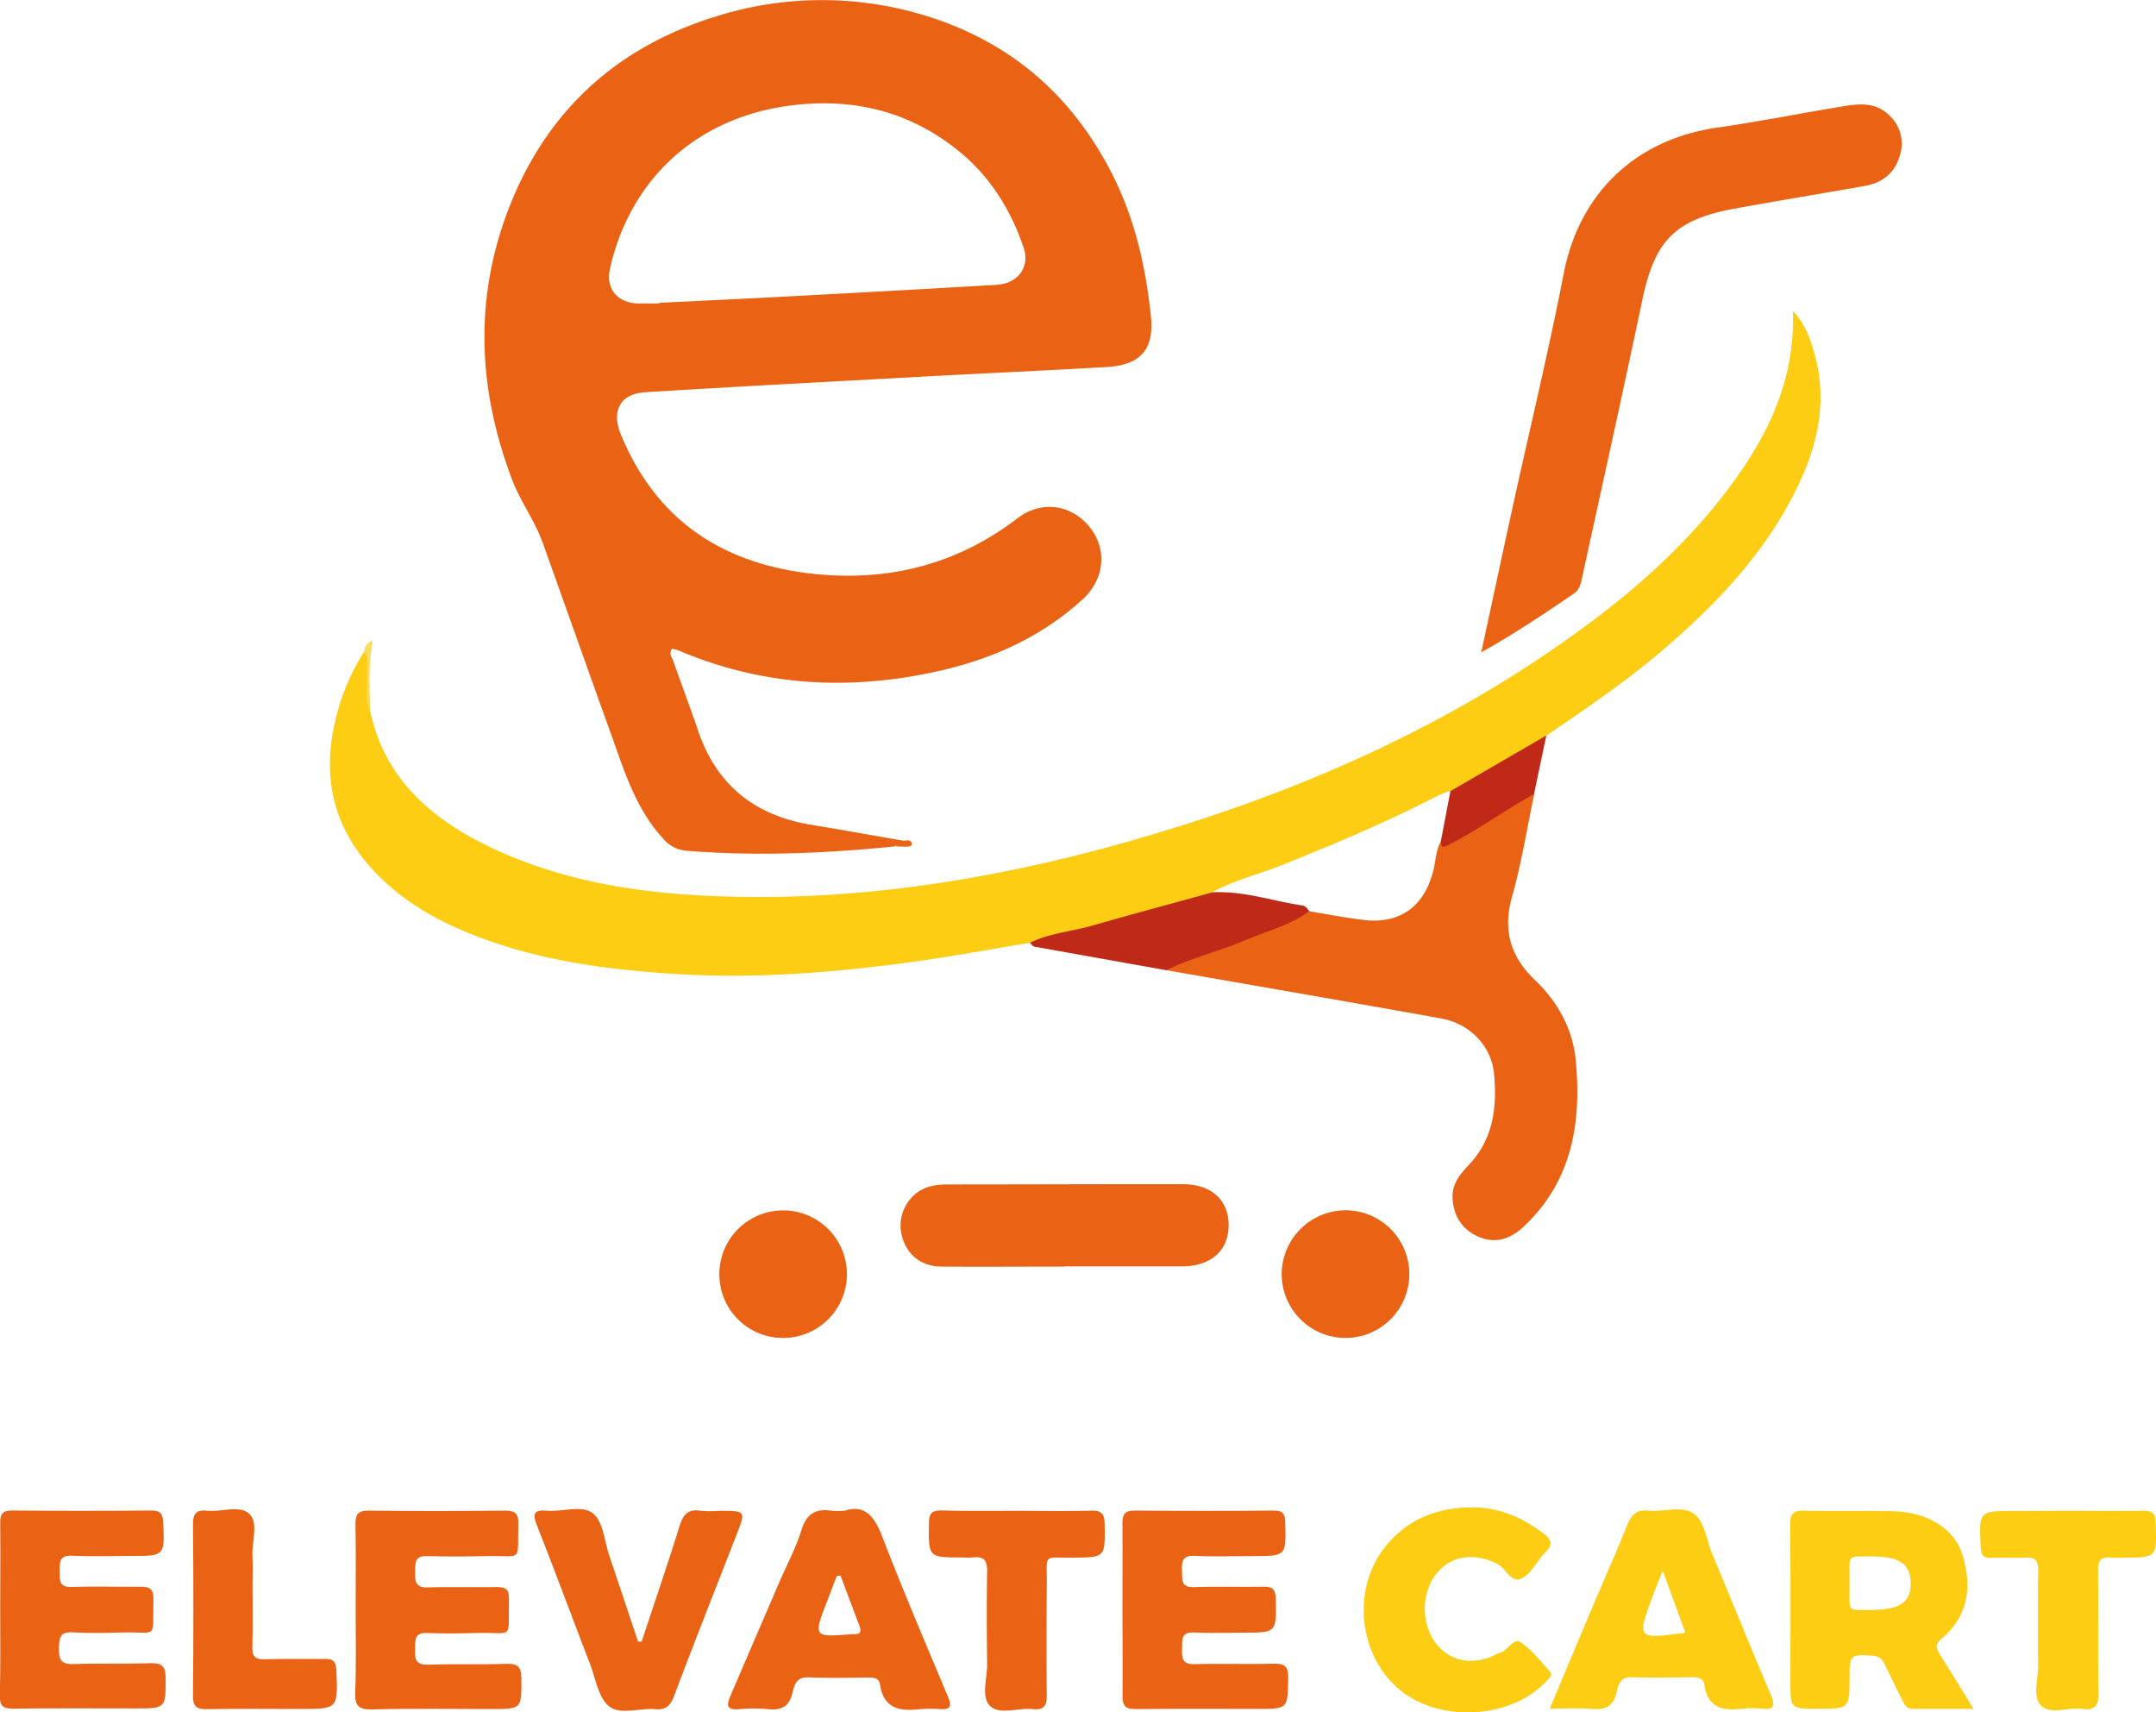 <svg id="Layer_1" data-name="Layer 1" xmlns="http://www.w3.org/2000/svg" viewBox="0 0 698.06 554.32"><defs><style>.cls-1{fill:#ea6315;}.cls-2{fill:#fdcd14;}.cls-3{fill:#bf2918;}.cls-4{fill:#c02918;}.cls-5{fill:#fbdb5e;}.cls-6{fill:none;}</style></defs><path class="cls-1" d="M728.71,1251.69c-1.72-16.34-5.33-32.12-13-46.85-13.45-25.9-34.12-43-62.12-51a113.93,113.93,0,0,0-66.43,1.12c-31.39,9.87-53.71,30.18-65.9,60.8-11.74,29.49-10.6,59.17.56,88.73,2.72,7.21,7.4,13.41,10,20.65,7.34,20.53,14.61,41.1,22,61.61,4.33,12,8,24.39,17,34.16a10.73,10.73,0,0,0,7.61,3.92c22.5,1.82,44.92.86,67.32-1.4a.74.74,0,0,1,.66-.4h0c1-.12,2.57.7,2.35-1.42-10-1.73-20-3.53-30-5.18-18.21-3-30.67-12.8-36.65-30.5-2.56-7.57-5.41-15-8.05-22.58-.41-1.14-1.52-2.29-.4-3.86a8.09,8.09,0,0,1,1.8.36c27.63,11.81,56.12,13.31,85.14,6.66,17.11-3.92,32.78-11,45.94-23,7.32-6.63,8.15-16.55,2.15-23.72s-15.55-8.43-23.21-2.57c-19.06,14.6-40.71,20.27-64.27,18.13-29.86-2.7-52.25-16.63-64.07-45.19-3.19-7.71-.3-13.27,7.83-13.77,29.57-1.85,59.16-3.36,88.75-5,20.12-1.08,40.25-2,60.36-3.14C725.49,1267.65,729.84,1262.49,728.71,1251.69Zm-50-10.07q-34.37,2-68.75,3.81c-13.45.72-26.91,1.36-40.37,2v.21c-2.33,0-4.66,0-7,0-6.61-.19-10.5-4.81-9-11.31,6.51-28.79,27.79-48.51,57.51-52.64,20.35-2.83,39,1.39,55.24,14.47,10.26,8.28,17,19.1,21.18,31.45C689.64,1235.92,685.62,1241.21,678.71,1241.62Z" transform="translate(-356.09 -1149.4)"/><path class="cls-2" d="M825.49,1406.89l.43-.21c8.89-4.69,17.55-9.76,26.18-14.9a12.82,12.82,0,0,0,4.71-4.24c12.65-8.64,25.34-17.21,37-27.13,18-15.31,34.18-32.28,44.51-53.89,6.47-13.53,9.47-27.71,5.25-42.63-1.36-4.79-2.92-9.54-7-13.85.78,21.09-7.08,38.39-18.59,54.45-12.94,18.06-29,33-46.67,46.2-40.46,30.25-85.57,51.25-133.58,66.28-48.62,15.22-98.18,24.5-149.38,22.58-25-.93-49.48-4.65-72.33-15.32-19.57-9.14-35.29-22.13-40.1-44.7-1.16-5-.16-10.08-.6-15.1-.11-1.33,1.3-3.45-1.43-3.89a70.9,70.9,0,0,0-9.3,22.49c-4.44,18.75-.14,35.25,13.35,49.2,7.77,8,17.09,13.75,27.25,18.14,22.33,9.65,46,12.88,70,14.38,24.69,1.53,49.23-.34,73.67-3.57,13.6-1.8,27.12-4.33,40.67-6.53,1.68.56,3.25-.07,4.86-.42,18.26-4,36.16-9.32,54-14.71.67-.29,1.35-.57,2-.84l1-.43c-1,0-2,0-2.93.06,7.3-4,15.43-5.89,23.1-9,17.07-6.83,34-14,50.33-22.42a36.21,36.21,0,0,1,3.67-1.43Z" transform="translate(-356.09 -1149.4)"/><path class="cls-1" d="M835.68,1360.6c3.59-16.59,6.91-32.16,10.32-47.72,5.48-25,11.53-49.9,16.4-75,4.78-24.65,21.92-43.2,49.91-47.2,13.32-1.91,26.54-4.55,39.83-6.75,5.45-.91,11-1.7,15.55,2.72a12.42,12.42,0,0,1,3.48,13.23c-1.72,5.77-5.77,8.75-11.45,9.75-13.92,2.45-27.86,4.74-41.76,7.27-19.65,3.58-26.1,10.35-30.17,29.8-6.27,29.93-12.93,59.78-19.44,89.66-.42,1.93-.79,3.92-2.64,5.18C856.25,1348,846.75,1354.4,835.68,1360.6Z" transform="translate(-356.09 -1149.4)"/><path class="cls-1" d="M849.42,1546.52c-4.19,3.94-9.16,5.69-14.66,3.26-5.3-2.34-8.09-6.69-8.37-12.58-.21-4.64,2.58-7.78,5.43-10.82,7.86-8.38,9-18.78,8-29.34-.84-9.14-8-16.25-17-17.89-29.64-5.35-59.31-10.45-89-15.64.15-2.69,2.53-2.73,4.22-3.36,13.68-5.09,27.49-9.84,40.77-15.94l.8-.37a3.66,3.66,0,0,1,.31.59c5.71.92,11.41,2,17.14,2.74,11.9,1.61,19.91-3.92,23-15.49.89-3.33.85-6.91,2.61-10a2.1,2.1,0,0,1-.06-.24l.08.13c.28.54.5,1.5,2,.56,8.05-5.13,16.28-10,24.44-15,1.11-.67,2.31-1.36,3.7-.61-2.33,11-4.08,22.26-7.16,33.1s-.59,19.44,7.42,27.09c7.32,7,12.18,15.73,13.16,25.74C868.22,1512.66,865.2,1531.68,849.42,1546.52Z" transform="translate(-356.09 -1149.4)"/><path class="cls-2" d="M984.16,1685c-1.15-1.85-1.72-3.17.48-5,8.81-7.33,10-16.94,6.86-27.2-2.61-8.57-11.5-13.92-22.59-14.15-9.49-.2-19,.1-28.48-.17-3.77-.11-4.78,1-4.73,4.77.19,16.82.08,33.65.08,50.47,0,8.9,0,8.9,8.94,8.9,10.2,0,10.2,0,10.2-10.13,0-7.41.25-7.53,7.51-7.06,2.26.15,3.21,1.28,4,3q2.68,5.63,5.47,11.22c.74,1.47,1.4,3,3.53,3,6.24-.05,12.48,0,19.65,0C991.12,1696.18,987.67,1690.55,984.16,1685Zm-22.9-14.36c-7.65-.06-6.19.9-6.34-8.91.13-9.1-1.3-8.44,6.87-8.46,9.23,0,12.81,2.34,12.94,8.46C974.85,1668.24,971.24,1670.69,961.26,1670.61Z" transform="translate(-356.09 -1149.4)"/><path class="cls-1" d="M700.77,1559.46c-13.32,0-26.63.1-39.94,0-6.22-.06-10.73-3.56-12.44-9a13.25,13.25,0,0,1,4.84-15.09c2.83-2,6.12-2.5,9.49-2.51,25.45,0,50.91-.12,76.37-.08,9.19,0,14.8,5.17,14.8,13.22,0,8.3-5.71,13.38-15.19,13.4-12.64,0-25.29,0-37.93,0Z" transform="translate(-356.09 -1149.4)"/><path class="cls-1" d="M471.24,1670.59c0-9.16.12-18.32-.06-27.47-.07-3.33.74-4.71,4.4-4.66,14.65.18,29.3.15,43.95,0,3.19,0,4.46.86,4.38,4.21-.32,12.84,1.55,10.28-10,10.51-6.49.13-13,.21-19.48,0-4.2-.17-3.87,2.36-3.95,5.15-.08,3,.1,5.11,4.11,5,7.49-.26,15,0,22.48-.12,2.77,0,3.88.86,3.81,3.72-.3,13.78,1.82,10.84-10.3,11.14-5.32.13-10.67.26-16,0-4.58-.26-4,2.6-4.12,5.48-.18,3.21.49,4.92,4.29,4.79,8.49-.29,17,0,25.47-.28,3.43-.09,4.64,1,4.67,4.52.09,10.12.23,10.12-9.88,10.12-12.82,0-25.65-.21-38.46.12-4.57.12-5.6-1.37-5.45-5.65C471.46,1688.25,471.24,1679.41,471.24,1670.59Z" transform="translate(-356.09 -1149.4)"/><path class="cls-1" d="M356.16,1670.5c0-9.32.09-18.64,0-28-.05-3,.83-4.1,4-4.07q22.46.19,44.91,0c2.8,0,3.71.92,3.85,3.71.52,11,.61,11-10.51,11-6.32,0-12.65.22-19-.07-4.13-.2-4.06,2.15-4,5s-.36,5.27,3.9,5.11c7.48-.27,15,0,22.45-.09,3,0,4.11,1,4,4.07-.32,13.32,1.72,10.47-10.16,10.76-5.32.13-10.66.28-16-.06-4.27-.27-4.35,2-4.42,5.19-.08,3.43.55,5.24,4.59,5.09,8.31-.3,16.64,0,24.95-.28,3.52-.09,5,.8,5,4.69,0,9.95.18,9.95-10,9.95-13.14,0-26.29-.1-39.43.08-3.28,0-4.33-.93-4.26-4.22C356.28,1689.13,356.16,1679.82,356.16,1670.5Z" transform="translate(-356.09 -1149.4)"/><path class="cls-1" d="M719.51,1670.53c0-9.32.08-18.65,0-28,0-3,.9-4.11,4-4.08q22.49.18,45,0c2.87,0,3.62,1,3.7,3.73.3,11,.39,11-10.42,11-6.32,0-12.66.22-19-.07-4.12-.19-4.08,2.11-4,5,.06,2.75-.36,5.28,3.9,5.12,7.48-.27,15,0,22.47-.13,3.1-.08,3.93,1,4,4,.17,10.87.29,10.87-10.49,10.87-5.33,0-10.67.21-16-.06-4.31-.22-3.79,2.48-3.86,5.18-.07,2.88-.12,5.2,4,5.08,8.48-.25,17,.08,25.47-.15,3.58-.1,5,.73,4.89,4.64-.16,10,0,10-9.9,10-13.15,0-26.31-.09-39.46.06-3.26,0-4.32-1-4.26-4.26C719.63,1689.18,719.51,1679.85,719.51,1670.53Z" transform="translate(-356.09 -1149.4)"/><path class="cls-1" d="M663.13,1699c-7.24-17.31-14.64-34.57-21.37-52.08-2.59-6.73-5.82-10.54-12.18-8.41a36.08,36.08,0,0,1-4.21,0c-5.19-.81-8.19,1-9.83,6.34-1.75,5.68-4.62,11-7,16.5q-8,18.53-15.94,37.06c-1.21,2.78-1.47,4.71,2.69,4.34a49.83,49.83,0,0,1,9.46,0c4.28.43,6.87-.77,7.92-5.31.54-2.35,1.24-5.16,5.06-5,6.48.28,13,.11,19.46.06,1.79,0,3.53.14,3.83,2.24,1.16,7.94,6.52,8.74,13,8a36.9,36.9,0,0,1,6.48,0C663.51,1702.89,664.4,1702.06,663.13,1699ZM633,1678.46c-.33,0-.66,0-1,0-12.65,1-12.64,1-8-10.92,1-2.61,2-5.25,3-7.88l1.23-.16,6.26,16.65C634.93,1677.56,634.69,1678.46,633,1678.46Z" transform="translate(-356.09 -1149.4)"/><path class="cls-2" d="M929.49,1698.23c-6.5-15.28-12.72-30.67-19.12-46-1.84-4.42-2.28-10.32-6-12.85-3.91-2.64-9.69-.37-14.6-.92-3.92-.43-5.54,1.48-6.88,4.82-3.38,8.47-7.13,16.79-10.68,25.19-4.71,11.12-9.37,22.25-14.36,34.11,5,0,9.27-.3,13.5.08,4.47.4,7.18-.76,8.2-5.51.48-2.21,1.16-4.86,4.72-4.75,6.64.2,13.3.09,20,0,1.89,0,3.37.46,3.67,2.49,1.06,7.35,5.91,8.49,12.16,7.7a29.87,29.87,0,0,1,6.48,0C930.36,1703,931,1701.85,929.49,1698.23Zm-38.36-31.92c.9-2.44,1.9-4.84,3.31-8.4,2.7,7.39,5,13.68,7.33,20.08C886.07,1680.1,886.06,1680.1,891.13,1666.31Z" transform="translate(-356.09 -1149.4)"/><path class="cls-2" d="M832,1637.41c9.07-.16,16.84,3.11,23.94,8.55,2.65,2,2.87,3.76.5,6a11.8,11.8,0,0,0-1,1.14c-2.18,2.52-3.89,6-6.64,7.3-3.55,1.69-5-3.18-7.79-4.62-7.05-3.63-14.29-3-19.17,2.32-5.49,6-5.92,16.38-1,23.11,4.28,5.83,11.63,7.5,18.72,4.25a14.85,14.85,0,0,1,2.26-1c2.53-.69,4.25-4.93,6.59-3.38,3.66,2.41,6.45,6.17,9.48,9.47,1.08,1.18-.12,2-.91,2.92-11.36,12.49-34.76,13.9-47.86,2.87s-15.47-32.27-4.66-46C811.43,1641.51,820.94,1637.57,832,1637.41Z" transform="translate(-356.09 -1149.4)"/><path class="cls-1" d="M563.84,1680.89c4.11-12.45,8.36-24.85,12.25-37.36,1.17-3.78,2.78-5.72,6.93-5a38.59,38.59,0,0,0,6,0c8.6,0,8.57,0,5.52,7.81-6.77,17.34-13.6,34.66-20.18,52.07-1.18,3.15-2.59,4.63-6.05,4.34-5.11-.44-11.47,1.94-15-.92s-4.37-9-6.21-13.8c-5.74-14.9-11.28-29.88-17.14-44.73-1.47-3.72-1.14-5.16,3.17-4.81,5.11.42,11.48-2,15,.93,3.28,2.66,3.65,8.95,5.24,13.66q4.7,13.89,9.3,27.79Z" transform="translate(-356.09 -1149.4)"/><path class="cls-2" d="M1025.67,1638.52c8.15,0,16.31.08,24.46,0,2.68,0,3.76.67,3.88,3.6.46,11.58.57,11.57-10.92,11.57a25.4,25.4,0,0,1-3.49,0c-3.38-.45-4.24,1.13-4.21,4.3.14,13.14-.1,26.3.15,39.44.08,4.16-1.12,5.8-5.3,5.24-4.54-.61-10.36,2-13.38-1.17-2.76-2.94-.79-8.6-.85-13.06q-.19-15.23,0-30.45c.05-3.17-.81-4.57-4.2-4.33-3.65.25-7.33-.07-11,.09-2.67.12-3.31-1-3.42-3.52-.54-11.65-.61-11.65,10.76-11.65Z" transform="translate(-356.09 -1149.4)"/><path class="cls-1" d="M685.43,1638.53c8,0,16,.14,24-.06,3.3-.09,4.25,1.07,4.31,4.29.18,10.92.3,10.85-10.51,10.93-9.54.07-8.16-1.33-8.22,8.12-.08,12.16-.14,24.32,0,36.47.06,3.55-1.13,4.81-4.57,4.44-4.73-.51-10.8,2.07-13.9-1.13-2.85-2.95-.78-8.9-.84-13.51-.13-10-.17-20,0-30,.07-3.55-1.16-4.89-4.61-4.46a27.06,27.06,0,0,1-3.49,0c-11,0-10.91,0-10.73-11.22.06-3.08,1-4,4-4C669.11,1638.64,677.27,1638.53,685.43,1638.53Z" transform="translate(-356.09 -1149.4)"/><path class="cls-1" d="M437.86,1662.63c0,6.65.12,13.3-.06,19.95-.09,3,.79,4.12,3.91,4,6.48-.21,13,0,19.46-.11,2.76-.06,3.71.82,3.83,3.67.53,12.54.62,12.54-11.88,12.54-10,0-20-.12-29.93.06-3.35.07-4.65-.76-4.62-4.39q.26-27.69,0-55.38c0-3.46,1-4.86,4.51-4.48,4.73.5,10.79-2,13.87,1.14,2.86,2.94.67,8.88.87,13.5C438,1656.3,437.85,1659.47,437.86,1662.63Z" transform="translate(-356.09 -1149.4)"/><path class="cls-1" d="M791.65,1541.23A20.66,20.66,0,1,1,771.07,1562,20.75,20.75,0,0,1,791.65,1541.23Z" transform="translate(-356.09 -1149.4)"/><path class="cls-1" d="M589,1561.94a20.65,20.65,0,1,1,20.64,20.62A20.57,20.57,0,0,1,589,1561.94Z" transform="translate(-356.09 -1149.4)"/><path class="cls-3" d="M779.91,1444.43c-6,4.53-13.37,6.26-20.15,9.19-8.5,3.67-17.64,5.7-26,9.89q-21.4-3.81-42.8-7.64c-.52-.09-.93-.8-1.39-1.22,6.33-3.18,13.42-3.63,20.11-5.56,12.94-3.72,25.95-7.2,38.93-10.78,1-.06,2-.08,2.93-.06,8.91.11,17.45,3,26.19,4.29a2.66,2.66,0,0,1,1.82,1.3A3.66,3.66,0,0,1,779.91,1444.43Z" transform="translate(-356.09 -1149.4)"/><path class="cls-4" d="M825.76,1405.5l31-18q-2,9.48-4,19c-9.39,5.14-18,11.52-27.58,16.41-2,1-2.55.92-2.56-1.26a2.1,2.1,0,0,1-.06-.24l.08.13q1.41-7.33,2.8-14.66Z" transform="translate(-356.09 -1149.4)"/><path class="cls-5" d="M476,1379.53c-2.22-4-.69-8.29-1.15-12.42-.24-2.19.92-4.58-.87-6.57a4,4,0,0,1,2.81-3.75C475.36,1364.6,475.76,1372.06,476,1379.53Z" transform="translate(-356.09 -1149.4)"/><path class="cls-1" d="M645.75,1423.4l3-1.82c1-.13,2.22-.34,2.53.74s-.86,1.18-1.67,1.19C648.33,1423.52,647,1423.44,645.75,1423.4Z" transform="translate(-356.09 -1149.4)"/><path class="cls-6" d="M779.6,1443.84a2.66,2.66,0,0,0-1.82-1.3c-8.74-1.34-17.28-4.18-26.19-4.29-1,0-2,0-2.93.06l1.89.37,28.25,5.53,1.11.22A3.66,3.66,0,0,0,779.6,1443.84Zm43-22.42a2.1,2.1,0,0,0,.06.24s0-.07,0-.11Zm3.15-15.92-.27,1.39" transform="translate(-356.09 -1149.4)"/></svg>